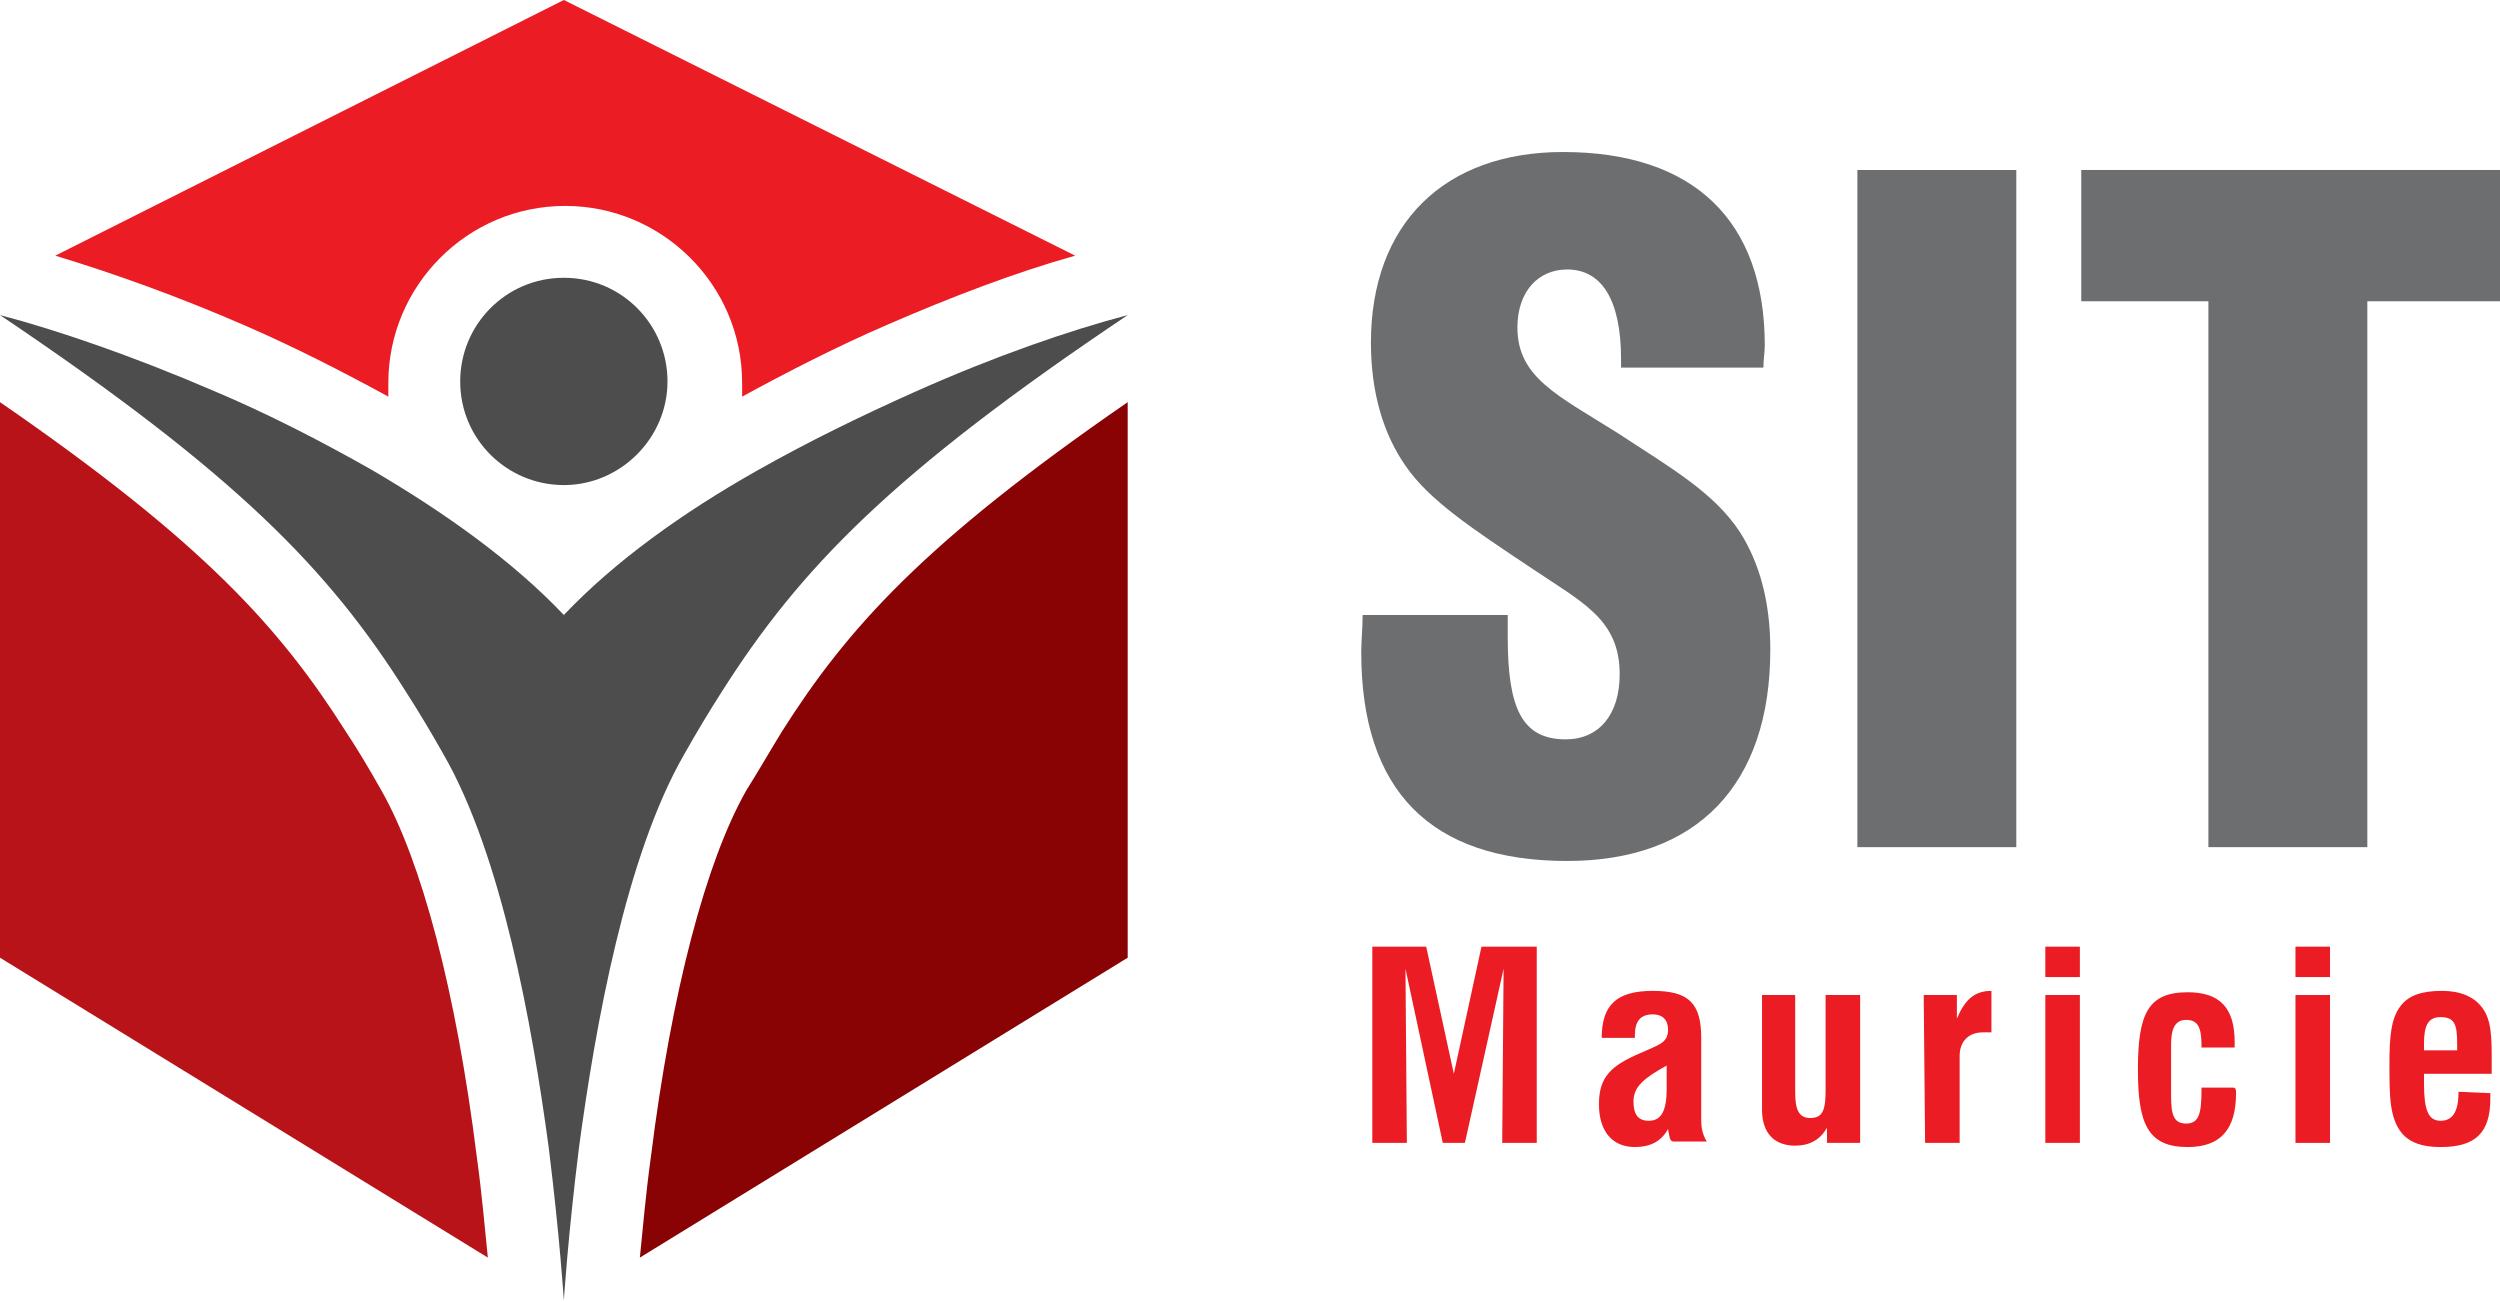 <?xml version="1.0" encoding="utf-8"?>
<!-- Generator: Adobe Illustrator 25.0.0, SVG Export Plug-In . SVG Version: 6.00 Build 0)  -->
<svg version="1.1" id="Layer_1" xmlns="http://www.w3.org/2000/svg" xmlns:xlink="http://www.w3.org/1999/xlink" x="0px" y="0px"
	 viewBox="0 0 180.9 94.2" style="enable-background:new 0 0 180.9 94.2;" xml:space="preserve">
<style type="text/css">
	.st0{fill:#EC1C24;}
	.st1{fill:#6D6E70;}
	.st2{fill:#B9131A;}
	.st3{fill:#8A0304;}
	.st4{fill:#4D4D4D;}
</style>
<g id="XMLID_424_">
	<g id="XMLID_415_">
		<g id="XMLID_416_">
			<g id="XMLID_514_">
				<path id="XMLID_533_" class="st0" d="M99.2,68.5h4l2,9.2l2-9.2h4v14.2h-2.5l0.1-12.6L106,82.7h-1.6l-2.7-12.6l0.1,12.6h-2.5
					V68.5H99.2z"/>
				<path id="XMLID_530_" class="st0" d="M120.7,81.7c-0.5,0.9-1.3,1.3-2.4,1.3c-1.6,0-2.6-1.1-2.6-3.1s0.9-2.8,3-3.7
					c1.3-0.6,2-0.7,2-1.7c0-0.7-0.4-1.1-1.1-1.1c-0.9,0-1.3,0.5-1.3,1.5c0,0.1,0,0.1,0,0.2h-2.4c0-2.4,1.1-3.4,3.7-3.4
					s3.5,0.9,3.5,3.4v6c0,0.5,0.1,1,0.4,1.5h-2.4C120.8,82.6,120.8,82.2,120.7,81.7z M118.2,79.7c0,0.9,0.3,1.4,1.1,1.4
					c0.9,0,1.3-0.7,1.3-2.3v-1.7C119,78,118.2,78.6,118.2,79.7z"/>
				<path id="XMLID_528_" class="st0" d="M134.6,82.7h-2.4v-1.1c-0.5,0.9-1.3,1.3-2.3,1.3c-1.5,0-2.4-0.9-2.4-2.6V72h2.4v7
					c0,1.2,0.2,1.9,1.1,1.9c0.9,0,1.1-0.6,1.1-2V72h2.5L134.6,82.7L134.6,82.7z"/>
				<path id="XMLID_526_" class="st0" d="M139.2,72h2.4v1.7c0.6-1.4,1.3-2,2.5-2v3c-0.3,0-0.5,0-0.6,0c-1.1,0-1.7,0.7-1.7,1.7v6.3
					h-2.5L139.2,72L139.2,72z"/>
				<path id="XMLID_523_" class="st0" d="M148,68.5h2.5v2.2H148V68.5z M148,72h2.5v10.7H148V72z"/>
				<path id="XMLID_521_" class="st0" d="M161.8,79.1c0,2.6-1.1,3.9-3.5,3.9c-2.9,0-3.6-1.7-3.6-5.6c0-4,0.7-5.6,3.6-5.6
					c2.3,0,3.4,1.1,3.4,3.6c0,0.1,0,0.2,0,0.4h-2.4c0-0.1,0-0.2,0-0.2c0-1.3-0.3-1.8-1.1-1.8s-1.1,0.6-1.1,1.8v3.7
					c0,1.4,0.2,2,1.1,2c0.9,0,1.1-0.7,1.1-2.4c0-0.1,0-0.2,0-0.2h2.3C161.8,78.7,161.8,78.9,161.8,79.1z"/>
				<path id="XMLID_518_" class="st0" d="M166.1,68.5h2.5v2.2h-2.5V68.5z M166.1,72h2.5v10.7h-2.5V72z"/>
				<path id="XMLID_515_" class="st0" d="M180.2,79.1c0,0.2,0,0.3,0,0.4c0,2.5-1.1,3.5-3.6,3.5c-1.3,0-2.2-0.3-2.8-1
					c-0.9-1.1-0.9-2.7-0.9-5c0-1.9,0.1-3.3,0.8-4.2c0.6-0.8,1.6-1.1,3-1.1c1.3,0,2.3,0.4,2.9,1.2c0.7,0.9,0.7,2.2,0.7,4v0.8h-4.9
					c0,0.2,0,0.4,0,0.7c0,1.9,0.3,2.7,1.2,2.7s1.3-0.7,1.3-2.1L180.2,79.1L180.2,79.1z M177.8,76c0-0.2,0-0.3,0-0.5
					c0-1.4-0.2-1.9-1.2-1.9c-0.9,0-1.2,0.6-1.2,1.9c0,0.1,0,0.2,0,0.5H177.8z"/>
			</g>
			<g id="XMLID_417_">
				<path id="XMLID_422_" class="st1" d="M109.1,44.7c0,0.5,0,1,0,1.4c0,5.1,1,7.4,4.2,7.4c2.4,0,3.9-1.8,3.9-4.7
					c0-4-2.7-5.2-6.4-7.7c-4.2-2.8-7.4-4.9-9.1-7.4c-1.6-2.3-2.5-5.3-2.5-8.9c0-8.6,5.3-13.8,13.9-13.8c9.5,0,14.6,5,14.6,14
					c0,0.5-0.1,1-0.1,1.6h-10.3c0-0.2,0-0.4,0-0.6c0-4.3-1.4-6.5-3.9-6.5c-2.1,0-3.6,1.6-3.6,4.2c0,3.6,2.9,4.9,7.2,7.6
					c3.8,2.5,7,4.3,8.9,7.2c1.4,2.2,2.2,5,2.2,8.5c0,9.8-5.3,15.3-14.7,15.3c-9.9,0-14.9-5.1-14.9-15.1c0-0.8,0.1-1.8,0.1-2.7h10.5
					V44.7z"/>
				<path id="XMLID_420_" class="st1" d="M134.4,12.3h11.5v49h-11.5V12.3z"/>
				<path id="XMLID_418_" class="st1" d="M159.8,21.8h-9.2v-9.5h30.3v9.5h-9.6v39.5h-11.5V21.8z"/>
			</g>
		</g>
	</g>
	<g id="XMLID_397_">
		<path id="XMLID_414_" class="st2" d="M27.6,57.2c-0.9-1.6-1.8-3.1-2.6-4.3c-4.7-7.4-10.2-13.6-25-23.8v40.2L35.3,91
			c-0.2-1.9-0.4-4.4-0.8-7.3C33,71.7,30.5,62.3,27.6,57.2z"/>
		<path id="XMLID_413_" class="st3" d="M56.6,52.9c-0.8,1.3-1.6,2.7-2.6,4.3c-2.9,5.1-5.4,14.5-6.9,26.5c-0.4,2.9-0.6,5.4-0.8,7.3
			l35.3-21.7V29.1C66.8,39.3,61.3,45.5,56.6,52.9z"/>
		<path id="XMLID_412_" class="st0" d="M28.1,28.7c0-0.3,0-0.7,0-1c0-7,5.7-12.8,12.8-12.8c7,0,12.8,5.7,12.8,12.8c0,0.3,0,0.7,0,1
			c3.3-1.8,6.8-3.6,10.5-5.2c4.6-2,9.3-3.8,13.6-5L40.8,0L4,18.5c4.3,1.3,9,3,13.6,5C21.3,25.1,24.8,26.9,28.1,28.7z"/>
		<path id="XMLID_411_" class="st4" d="M40.8,44.5c-3.7-3.9-8.6-7.4-13.9-10.5c-3.7-2.1-7.6-4.1-11.4-5.7C9.7,25.8,4.2,23.9,0,22.8
			c17.1,11.5,23.8,18.4,29.4,27.3c0.9,1.4,1.8,2.9,2.7,4.5c4.2,7.3,6.4,19.5,7.6,28.4c0.8,6.4,1.1,11.1,1.1,11.1s0.3-4.7,1.1-11.1
			c1.2-8.9,3.4-21.1,7.6-28.4c0.9-1.6,1.8-3.1,2.7-4.5c5.7-9,12.4-15.9,29.4-27.3c-4.2,1.1-9.7,3-15.5,5.6
			c-3.8,1.7-7.7,3.6-11.4,5.7C49.4,37.1,44.5,40.6,40.8,44.5z"/>
		<path id="XMLID_398_" class="st4" d="M40.8,20.1c-4.2,0-7.5,3.4-7.5,7.5c0,4.2,3.4,7.5,7.5,7.5s7.5-3.4,7.5-7.5S45,20.1,40.8,20.1
			z"/>
	</g>
</g>
</svg>
